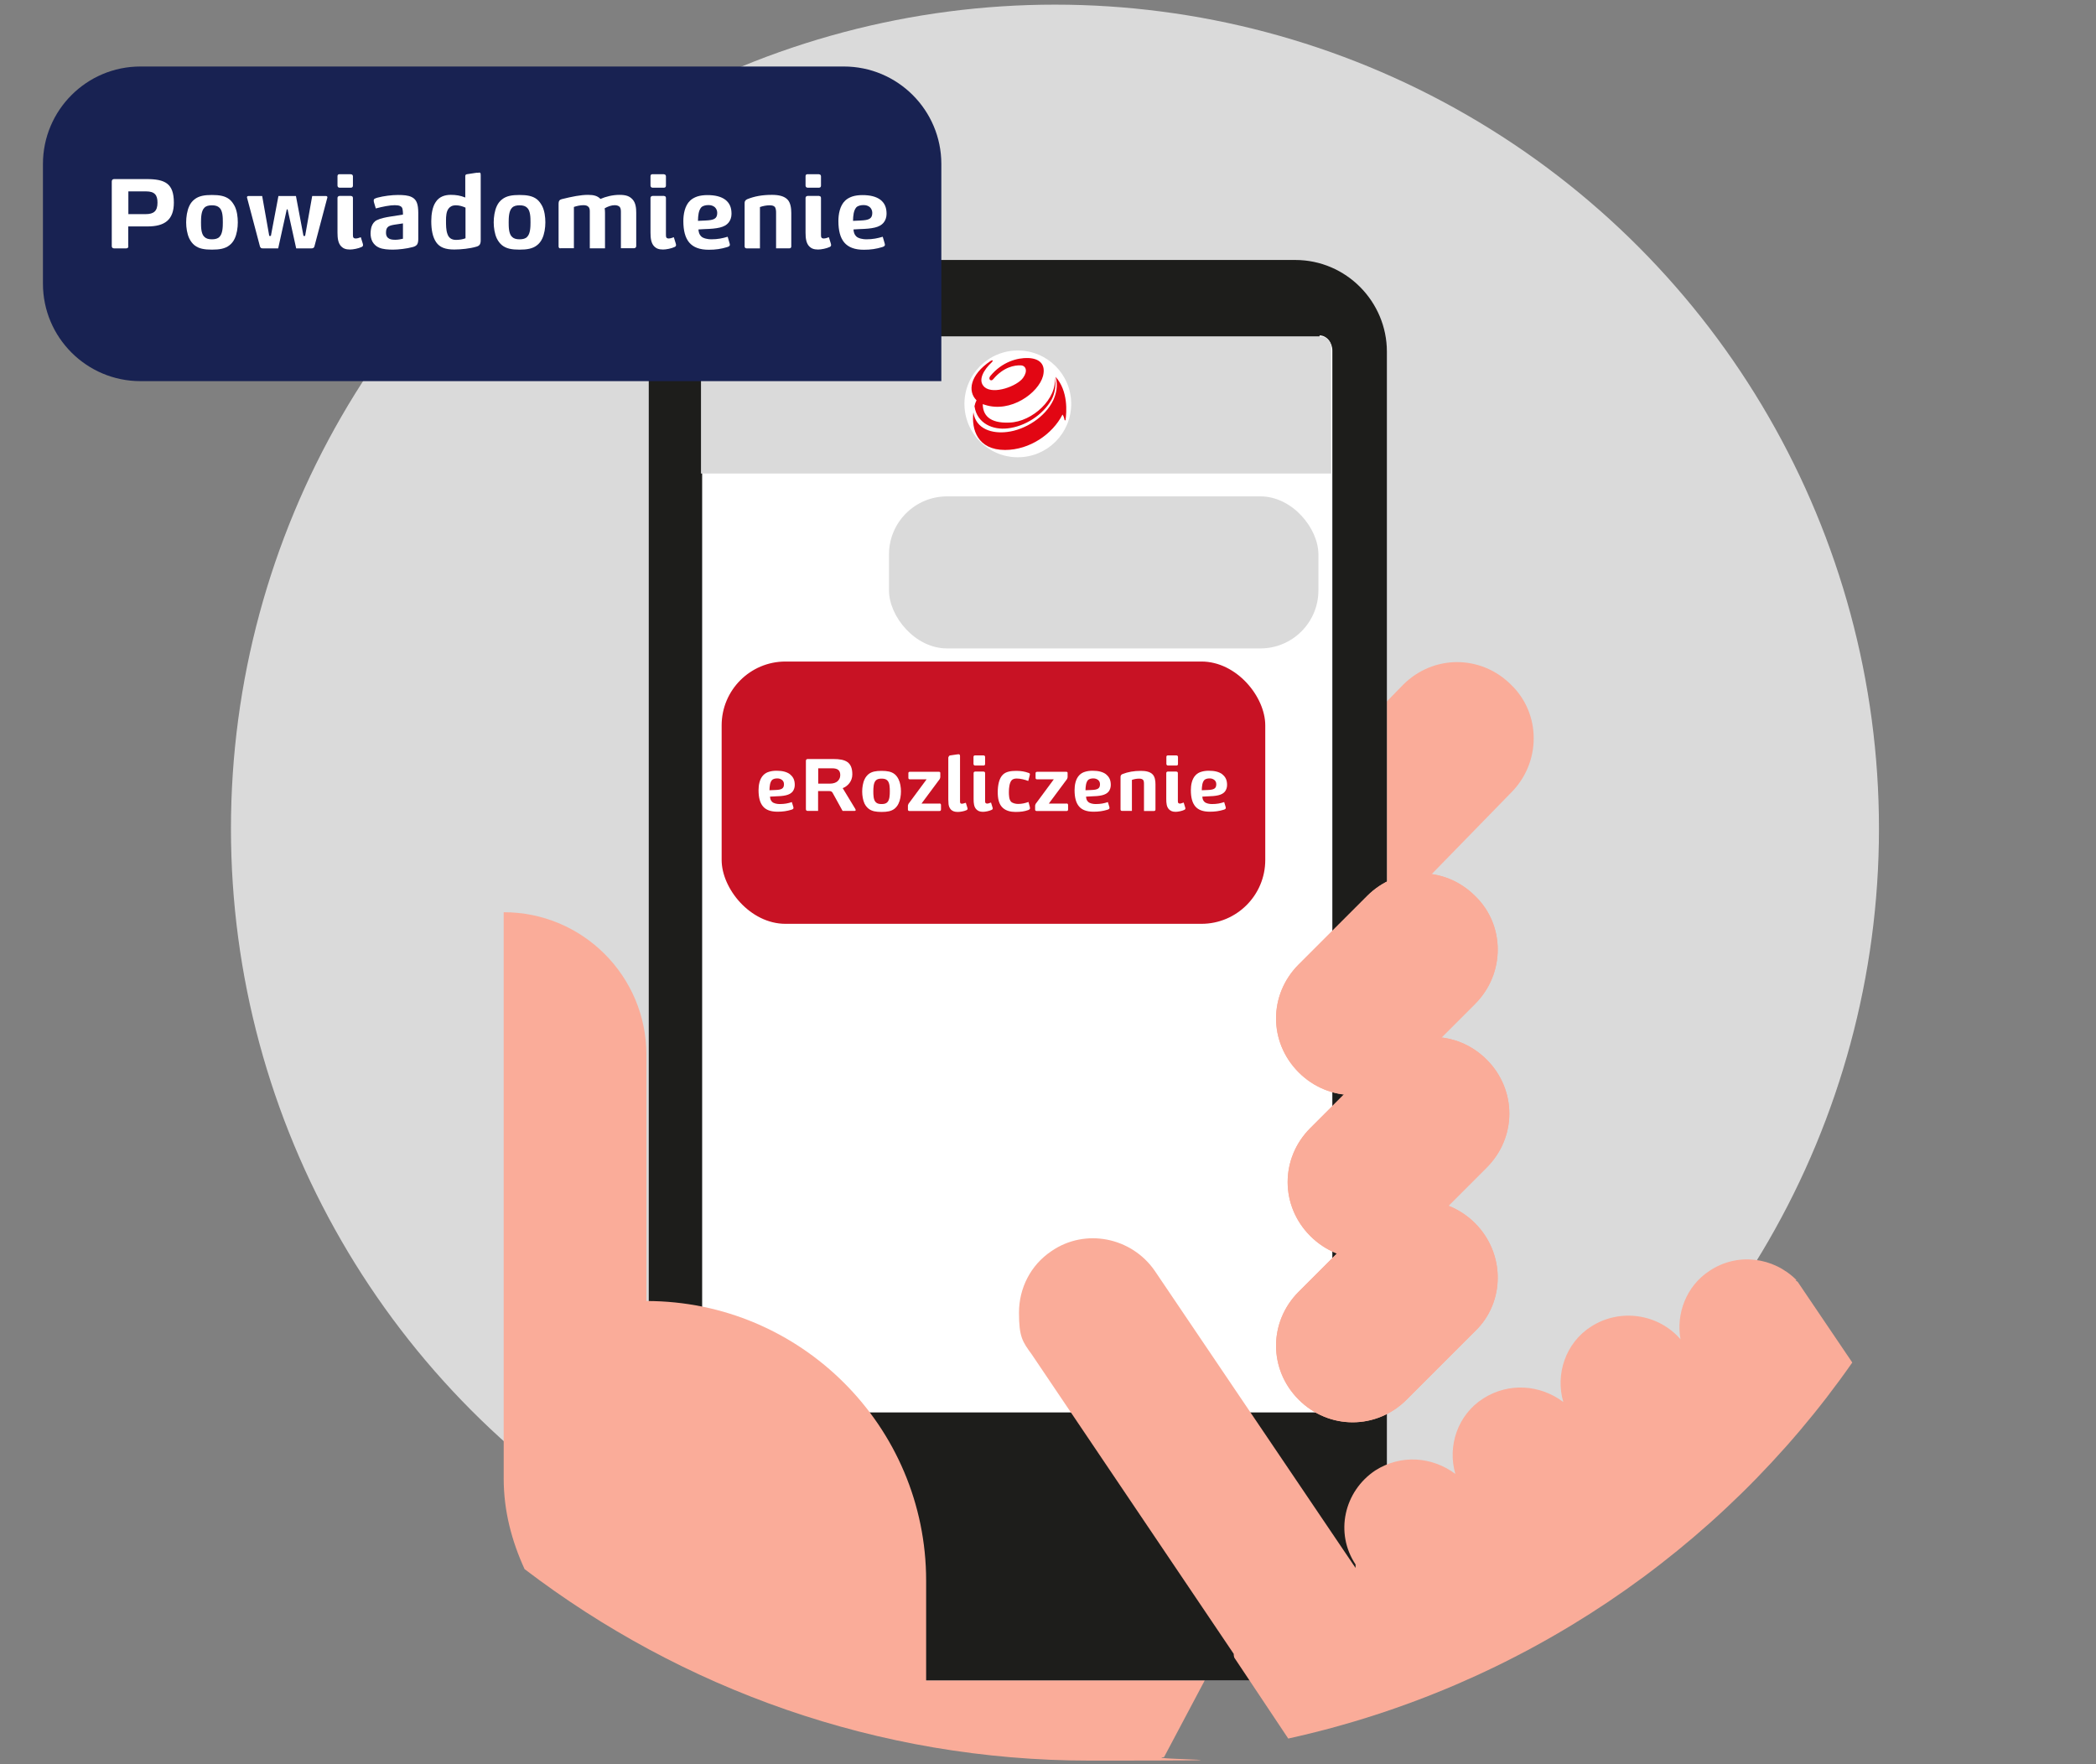 <?xml version="1.0" encoding="UTF-8"?>
<svg id="Layer_1" data-name="Layer 1" xmlns="http://www.w3.org/2000/svg" viewBox="0 0 180.6 152">
  <rect x="0" y="0" width="180.6" height="152" fill="#808080" stroke="none"/>
  <defs>
    <style>
      .cls-1, .cls-2, .cls-3, .cls-4, .cls-5 {
        fill-rule: evenodd;
      }

      .cls-1, .cls-6 {
        fill: #faac99;
      }

      .cls-2 {
        fill: #dfdfea;
      }

      .cls-3 {
        fill: #1d1d1b;
      }

      .cls-4 {
        fill: #e20613;
      }

      .cls-7, .cls-5 {
        fill: #fff;
      }

      .cls-8 {
        fill: none;
        stroke: #aee4f2;
        stroke-miterlimit: 10;
      }

      .cls-9 {
        fill: #182252;
      }

      .cls-10 {
        fill: #dadada;
      }

      .cls-11 {
        fill: #c81224;
      }
    </style>
  </defs>
  <g>
    <circle class="cls-10" cx="90.9" cy="71.4" r="71"/>
    <g>
      <path class="cls-6" d="M130.2,59c-2.6-2.6-6.7-2.6-9.3,0l-26.9,27.6c-2.6,2.6-2.6,6.7,0,9.3,2.6,2.6,6.7,2.6,9.3,0l26.9-27.6c2.6-2.6,2.6-6.8,0-9.3Z"/>
      <path class="cls-2" d="M111.6,144.8h-47.8c-4.3,0-7.9-3.6-7.9-7.9V30.3c0-4.3,3.6-7.9,7.9-7.9h47.8c4.3,0,7.9,3.6,7.9,7.9v106.6c0,4.3-3.5,7.9-7.9,7.9"/>
      <path class="cls-3" d="M119.5,30.3v106.6c0,4.4-3.6,7.9-7.9,7.9h-47.8c-4.3,0-7.9-3.6-7.9-7.9V30.3c0-4.3,3.6-7.9,7.9-7.9h47.8c4.4,0,7.9,3.6,7.9,7.9"/>
      <line class="cls-8" x1="99.4" y1="85.8" x2="76.2" y2="85.8"/>
      <path class="cls-5" d="M113.7,29h-52.1c-.6,0-1.1.6-1.1,1.3v90.1c0,.7.5,1.3,1.1,1.3h52.1c.6,0,1.1-.6,1.1-1.3V30.2c0-.7-.5-1.3-1.1-1.3v.1Z"/>
      <path class="cls-1" d="M127.1,86.5l-5.9,5.9c-2.6,2.6-6.7,2.6-9.3,0-2.6-2.6-2.6-6.7,0-9.3l5.9-5.9c2.6-2.6,6.7-2.6,9.3,0,2.6,2.5,2.6,6.7,0,9.3M127.1,114.7l-5.9,5.9c-2.6,2.6-6.7,2.6-9.3,0-2.6-2.6-2.6-6.7,0-9.3l5.9-5.9c2.6-2.6,6.7-2.6,9.3,0,2.6,2.6,2.6,6.8,0,9.3"/>
      <path class="cls-1" d="M154.8,110.3c-2-2-5.1-2.4-7.5-.8-2,1.3-2.9,3.7-2.5,5.9-1.9-2.2-5.2-2.7-7.7-1.1-2.2,1.4-3.1,4.1-2.4,6.5-2-1.5-4.7-1.7-6.9-.3-2.2,1.4-3.1,4.1-2.4,6.5-2-1.5-4.7-1.7-6.9-.3-2.7,1.8-3.5,5.4-1.7,8.1v.3l-17.3-25.6c-2-2.9-6-3.7-8.9-1.7-1.8,1.2-2.8,3.2-2.8,5.3s.3,2.5,1.1,3.6l17.4,25.8s0,.3.1.4l4.6,6.9c20-4.4,37.3-16.2,48.6-32.4l-4.6-6.8c-.1-.2-.2-.2-.3-.3h.1Z"/>
      <path class="cls-6" d="M128.1,91.3c-2.6-2.6-6.7-2.6-9.3,0l-5.9,5.9c-2.6,2.6-2.6,6.7,0,9.3,2.6,2.6,6.7,2.6,9.3,0l5.9-5.9c2.6-2.6,2.6-6.7,0-9.3Z"/>
    </g>
  </g>
  <rect class="cls-10" x="76.6" y="42.77" width="37" height="13.1" rx="5" ry="5"/>
  <path class="cls-6" d="M79.8,144.8v-8.6c0-13.3-10.8-24.1-24.1-24.1v-21.2c0-6.8-5.5-12.3-12.3-12.3v48.8c0,2.8.7,5.4,1.8,7.8,13.5,10.3,30.4,16.5,48.7,16.5s4.3-.1,6.4-.3l3.5-6.6h-24Z"/>
  <rect class="cls-11" x="62.18" y="57" width="46.84" height="22.6" rx="5.5" ry="5.5"/>
  <path class="cls-10" d="M61.5,29h52.3c.5,0,.9.4.9.9v10.9h-54.3v-10.8c0-.6.5-1,1-1h.1Z"/>
  <circle class="cls-7" cx="87.7" cy="34.8" r="4.6"/>
  <path class="cls-6" d="M128.1,91.3c-2.6-2.6-6.7-2.6-9.3,0l-5.9,5.9c-2.6,2.6-2.6,6.7,0,9.3,2.6,2.6,6.7,2.6,9.3,0l5.9-5.9c2.6-2.6,2.6-6.7,0-9.3Z"/>
  <path class="cls-1" d="M127.1,86.5l-5.9,5.9c-2.6,2.6-6.7,2.6-9.3,0-2.6-2.6-2.6-6.7,0-9.3l5.9-5.9c2.6-2.6,6.7-2.6,9.3,0,2.6,2.5,2.6,6.7,0,9.3M127.1,114.7l-5.9,5.9c-2.6,2.6-6.7,2.6-9.3,0-2.6-2.6-2.6-6.7,0-9.3l5.9-5.9c2.6-2.6,6.7-2.6,9.3,0,2.6,2.6,2.6,6.8,0,9.3"/>
  <path class="cls-9" d="M12.1,5.73h60.61c4.63,0,8.4,3.76,8.4,8.4v18.71H12.1c-4.63,0-8.4-3.76-8.4-8.4v-10.31c0-4.63,3.76-8.4,8.4-8.4Z"/>
  <g>
    <path class="cls-7" d="M68.08,66.73c.3.24.4.53.4.91,0,.23-.08.43-.19.57-.26.31-.73.39-1.55.41l-.39.02c.01.18.05.33.18.45.14.14.44.19.64.19.44,0,.73-.06,1.06-.17l.13.43s.01.06.01.08-.01.06-.03.07c-.03.03-.07.06-.15.08-.39.12-.75.17-1.19.17-.59,0-1-.15-1.26-.46s-.38-.77-.38-1.4c0-.41.08-.98.44-1.32.13-.12.28-.21.46-.26.19-.06.41-.09.65-.09.49,0,.88.09,1.17.31ZM66.8,68.07c.54-.02.75-.12.75-.5,0-.16-.06-.28-.17-.37-.11-.08-.23-.13-.41-.13-.19,0-.37.05-.46.15-.17.2-.2.53-.21.87l.5-.02Z"/>
    <path class="cls-7" d="M70.5,69.87h-.91c-.11,0-.15-.06-.15-.16v-4.15c0-.09.05-.16.15-.16h2.2c1.08,0,1.65.26,1.65,1.33,0,.59-.4,1.02-.83,1.18l1.08,1.78s.04.08.04.1c0,.05-.03.08-.09.08h-1.04l-.86-1.56c-.05-.09-.13-.15-.3-.15h-.95v1.72ZM70.5,67.52h1.02c.28,0,.5-.08.64-.2.13-.12.24-.28.24-.53,0-.41-.21-.59-.7-.59h-1.2v1.33Z"/>
    <path class="cls-7" d="M74.84,69.68c-.14-.11-.26-.26-.35-.44-.14-.3-.2-.7-.2-1.04s.06-.76.21-1.06c.08-.18.21-.33.34-.44.28-.22.64-.28,1.12-.28s.84.06,1.12.28c.14.11.25.26.34.44.15.3.21.7.21,1.05s-.06.75-.21,1.05c-.08.18-.21.33-.34.44-.28.22-.64.28-1.12.28s-.84-.06-1.12-.28ZM76.45,69.13c.21-.2.22-.65.22-.94s0-.75-.22-.95c-.11-.11-.27-.15-.49-.15s-.38.04-.49.15c-.21.2-.22.66-.22.95s0,.74.22.94c.11.11.27.15.49.15s.38-.04.49-.15Z"/>
    <path class="cls-7" d="M80.95,69.23c.08,0,.13.05.13.13v.39c0,.09-.05.13-.14.13h-2.58c-.08,0-.13-.05-.13-.12v-.35s.03-.12.05-.15l1.56-2.11h-1.44c-.08,0-.13-.04-.13-.12v-.41c0-.08.04-.12.13-.12h2.5c.09,0,.13.04.12.13v.34c0,.06-.04.13-.06.17l-1.56,2.1h1.55Z"/>
    <path class="cls-7" d="M81.73,65.24s.02-.08.04-.1c.03-.03.06-.04.1-.05l.61-.09s.09-.01.12-.01c.03,0,.06,0,.08.03.03.03.04.06.04.13v3.93c0,.05.02.12.05.14.03.03.07.03.12.03.02,0,.08,0,.12-.02l.21-.06.14.45s.01.05.01.07c0,.06-.05.1-.1.12-.19.09-.53.15-.74.15-.28,0-.46-.07-.59-.2-.13-.14-.19-.3-.21-.48-.01-.1-.02-.28-.02-.39v-3.64Z"/>
    <path class="cls-7" d="M84.75,65.09c.08,0,.12.05.13.12v.62c0,.08-.05.13-.12.13h-.75c-.08,0-.12-.06-.13-.13v-.61c0-.08.05-.13.12-.13h.75ZM84.76,66.49c.08,0,.12.04.12.13v2.36c0,.07,0,.17.04.21s.08.05.14.05c.06,0,.11-.01.15-.03l.18-.06.12.39s.03.08.03.12c0,.04-.03.09-.09.12-.2.1-.55.17-.75.17-.28,0-.44-.08-.57-.21-.21-.21-.24-.53-.24-.89v-2.24c0-.08.06-.13.15-.13h.73Z"/>
    <path class="cls-7" d="M88.73,69.52s.02.07.02.12c0,.08-.06.12-.16.16-.33.12-.66.16-1.09.16s-.8-.1-1.07-.33c-.38-.32-.46-.86-.46-1.38,0-.57.11-1.2.46-1.52.27-.25.68-.31,1.14-.31.41,0,.74.06,1.07.18.05.02.1.04.1.1,0,.03,0,.06-.01.09l-.13.5c-.28-.11-.68-.21-1-.21-.21,0-.36.06-.45.17-.17.22-.22.63-.22.99,0,.26.01.66.19.84.13.13.4.19.6.19.33,0,.59-.06.9-.17l.11.41Z"/>
    <path class="cls-7" d="M91.9,69.23c.08,0,.13.05.13.13v.39c0,.09-.05.13-.13.13h-2.58c-.08,0-.13-.05-.13-.12v-.35s.03-.12.05-.15l1.56-2.11h-1.44c-.08,0-.13-.04-.13-.12v-.41c0-.08.05-.12.14-.12h2.5c.09,0,.13.04.12.13v.34c0,.06-.04.13-.06.17l-1.56,2.1h1.54Z"/>
    <path class="cls-7" d="M95.31,66.73c.3.24.4.53.4.91,0,.23-.08.43-.19.57-.26.31-.73.39-1.55.41l-.39.02c.01.18.05.33.18.45.14.14.44.19.64.19.44,0,.73-.06,1.06-.17l.13.43s.01.06.01.08-.01.06-.03.07c-.03.03-.07.06-.15.08-.39.12-.75.17-1.19.17-.59,0-1-.15-1.26-.46-.26-.31-.38-.77-.38-1.4,0-.41.08-.98.44-1.32.13-.12.28-.21.46-.26.19-.06.41-.09.65-.09.49,0,.88.09,1.17.31ZM94.03,68.07c.54-.02.75-.12.75-.5,0-.16-.06-.28-.17-.37-.11-.08-.23-.13-.41-.13-.19,0-.37.05-.46.15-.17.2-.2.53-.21.87l.5-.02Z"/>
    <path class="cls-7" d="M96.67,69.87c-.08,0-.12-.05-.12-.13v-2.76c0-.06,0-.12.03-.17s.06-.08.13-.11c.48-.19.99-.28,1.6-.28.42,0,.79.08,1,.3.21.21.25.57.25.87v2.16c0,.08-.04.13-.14.13h-.85v-2.29c0-.06,0-.17-.01-.22-.01-.07-.03-.14-.08-.18-.05-.06-.16-.1-.32-.1-.22,0-.44.04-.63.11v2.67h-.86Z"/>
    <path class="cls-7" d="M101.37,65.09c.08,0,.12.05.13.12v.62c0,.08-.04.13-.12.13h-.75c-.08,0-.12-.06-.13-.13v-.61c0-.08.04-.13.12-.13h.75ZM101.37,66.49c.08,0,.12.04.12.13v2.36c0,.07,0,.17.04.21s.08.05.13.05c.06,0,.11-.01.15-.03l.18-.06.12.39s.03.08.03.12c0,.04-.03.09-.09.12-.2.1-.55.17-.75.17-.28,0-.44-.08-.57-.21-.21-.21-.24-.53-.24-.89v-2.24c0-.08.06-.13.15-.13h.73Z"/>
    <path class="cls-7" d="M105.33,66.73c.3.24.4.53.4.91,0,.23-.08.43-.19.57-.26.31-.73.39-1.55.41l-.39.02c.01.18.05.33.18.45.14.14.44.19.64.19.44,0,.73-.06,1.06-.17l.13.43s.01.06.01.08-.01.06-.03.07c-.03.03-.07.06-.15.08-.39.12-.75.17-1.19.17-.59,0-1-.15-1.26-.46-.26-.31-.38-.77-.38-1.4,0-.41.08-.98.44-1.32.13-.12.28-.21.46-.26.19-.06.41-.09.65-.09.49,0,.88.09,1.17.31ZM104.05,68.07c.54-.02.75-.12.75-.5,0-.16-.06-.28-.17-.37-.11-.08-.23-.13-.41-.13-.19,0-.37.05-.46.15-.17.2-.2.53-.21.87l.5-.02Z"/>
  </g>
  <g>
    <path class="cls-7" d="M11.06,21.22c0,.1-.05.18-.18.18h-1.06c-.1,0-.19-.06-.19-.19v-5.57c0-.14.08-.21.21-.21h2.77c1.61,0,2.37.37,2.37,2.03,0,1.5-.81,2.05-2.27,2.05h-1.66v1.71ZM11.06,18.45h1.49c.71,0,1.02-.27,1.02-.99,0-.63-.22-.97-.98-.97h-1.53v1.96Z"/>
    <path class="cls-7" d="M16.77,21.14c-.19-.15-.34-.35-.46-.59-.19-.4-.27-.93-.27-1.39s.08-1.01.27-1.41c.11-.24.27-.44.46-.58.37-.29.85-.37,1.49-.37s1.13.08,1.5.37c.19.15.33.35.46.59.2.4.27.93.27,1.4s-.08,1-.27,1.4c-.11.24-.27.44-.46.58-.37.29-.85.37-1.5.37s-1.12-.08-1.49-.37ZM18.91,20.41c.28-.27.29-.87.29-1.25s0-1-.29-1.26c-.15-.15-.36-.21-.65-.21s-.51.06-.65.21c-.28.27-.29.88-.29,1.26s0,.99.29,1.25c.15.15.36.21.65.21s.51-.06.65-.21Z"/>
    <path class="cls-7" d="M23.99,16.89h1.51l.65,3.44h.14l.61-3.44h1.19c.08,0,.12.05.12.11,0,.03-.02.09-.03.12l-1.09,4.12c-.02.05-.03.08-.07.11-.05.04-.11.05-.17.05h-1.33l-.74-3.36h-.07l-.74,3.36h-1.33c-.06,0-.12,0-.17-.05-.03-.03-.05-.06-.07-.11l-1.09-4.12s-.03-.09-.03-.12c0-.06.04-.11.12-.11h1.19l.61,3.44h.14l.65-3.44Z"/>
    <path class="cls-7" d="M30.24,15.02c.11,0,.16.07.17.16v.82c0,.1-.06.17-.16.17h-1c-.11,0-.16-.08-.17-.17v-.82c0-.11.06-.17.16-.17h1ZM30.25,16.89c.1,0,.16.06.16.17v3.15c0,.09,0,.22.05.27.04.05.11.07.18.07.08,0,.15-.02.21-.03l.24-.08.16.52c.02.06.03.11.03.16,0,.06-.03.12-.12.16-.27.13-.73.22-1,.22-.38,0-.59-.1-.76-.27-.27-.28-.32-.71-.32-1.19v-2.99c0-.1.08-.17.2-.17h.97Z"/>
    <path class="cls-7" d="M32.67,21.34c-.27-.11-.46-.31-.58-.52-.11-.21-.16-.45-.16-.71,0-.19.04-.46.09-.6.08-.22.22-.43.45-.54.32-.16.8-.25,1.11-.3l1.14-.18c0-.15,0-.29-.03-.44-.02-.15-.09-.24-.2-.29-.11-.06-.29-.08-.48-.08-.42,0-1.03.12-1.63.28l-.15-.5c-.02-.07-.03-.15-.03-.18,0-.14.07-.17.33-.25.52-.14,1.22-.23,1.76-.23.47,0,.89.03,1.18.18.33.16.48.43.54.87.02.16.03.33.03.5v2.22c0,.2-.02.36-.09.48-.08.12-.22.2-.4.24-.5.14-1.25.22-1.68.22s-.88-.03-1.2-.17ZM33.93,19.37c-.24.04-.43.1-.53.21-.1.11-.14.24-.14.48,0,.27.12.43.28.51.15.08.36.09.53.09.21,0,.45-.04.65-.09v-1.32l-.8.12Z"/>
    <path class="cls-7" d="M41.13,14.89c.06,0,.15-.02.15-.02.04,0,.08,0,.1.03.03.03.04.09.04.21v5.61c0,.15-.03.27-.08.35-.06.09-.15.15-.31.19-.54.16-1.31.24-1.89.24-.76,0-1.25-.18-1.56-.63-.3-.44-.42-1.06-.42-1.82,0-.58.1-1.22.37-1.62.3-.49.81-.64,1.31-.64.46,0,.83.06,1.25.23v-1.85c0-.1.06-.15.16-.16l.85-.13ZM39.29,17.69c-.33,0-.5.11-.63.27-.21.26-.23.69-.23,1.03,0,.41,0,.84.12,1.16.1.31.32.52.74.52.3,0,.6-.05.82-.14v-2.64c-.24-.11-.53-.2-.82-.2Z"/>
    <path class="cls-7" d="M43.27,21.14c-.19-.15-.34-.35-.46-.59-.19-.4-.27-.93-.27-1.39s.08-1.01.27-1.41c.11-.24.27-.44.46-.58.37-.29.85-.37,1.49-.37s1.13.08,1.5.37c.19.15.33.35.46.59.2.4.27.93.27,1.4s-.08,1-.27,1.4c-.11.24-.27.44-.46.58-.37.29-.85.37-1.5.37s-1.12-.08-1.49-.37ZM45.42,20.41c.28-.27.29-.87.29-1.25s0-1-.29-1.26c-.15-.15-.36-.21-.65-.21s-.51.06-.65.21c-.28.27-.29.88-.29,1.26s0,.99.29,1.25c.15.15.36.21.65.21s.51-.06.65-.21Z"/>
    <path class="cls-7" d="M48.28,21.4c-.1,0-.15-.07-.15-.17v-3.69c0-.12.02-.19.06-.25.04-.07.14-.11.21-.13.89-.22,1.63-.37,2.26-.37.52,0,.82.09,1.08.35.46-.2,1.05-.35,1.63-.35s.88.11,1.15.41c.26.3.3.74.3,1.14v2.86c0,.1-.07.19-.2.19h-1.12v-3.08c0-.17,0-.35-.1-.48-.09-.09-.23-.15-.44-.15-.28,0-.61.12-.86.27.02.1.03.24.03.4v3.05h-1.31v-3.14c0-.15,0-.33-.12-.44-.08-.09-.22-.14-.42-.14-.31,0-.58.07-.83.15v3.56h-1.16Z"/>
    <path class="cls-7" d="M57.21,15.02c.11,0,.16.07.17.16v.82c0,.1-.06.17-.16.17h-1c-.11,0-.16-.08-.17-.17v-.82c0-.11.06-.17.16-.17h1ZM57.22,16.89c.1,0,.16.06.16.17v3.15c0,.09,0,.22.05.27.04.05.11.07.18.07.08,0,.15-.02.21-.03l.24-.08.16.52c.02.06.03.11.03.16,0,.06-.03.12-.12.16-.27.13-.73.22-1,.22-.38,0-.59-.1-.76-.27-.27-.28-.32-.71-.32-1.19v-2.99c0-.1.08-.17.2-.17h.97Z"/>
    <path class="cls-7" d="M62.5,17.21c.4.32.53.71.53,1.22,0,.3-.1.57-.26.76-.34.41-.97.52-2.07.55l-.52.03c.02.24.07.44.24.6.18.18.59.25.86.25.58,0,.98-.09,1.42-.22l.17.58s.02.08.02.11-.02.08-.03.09c-.03.04-.09.08-.2.11-.52.16-1,.23-1.59.23-.78,0-1.33-.21-1.68-.62-.35-.41-.51-1.03-.51-1.86,0-.54.11-1.31.59-1.76.17-.16.38-.27.61-.35.25-.08.54-.12.87-.12.65,0,1.18.12,1.56.41ZM60.79,19c.72-.03,1.01-.15,1.01-.66,0-.21-.09-.38-.22-.5-.15-.11-.3-.17-.54-.17-.26,0-.5.07-.62.2-.23.27-.27.71-.28,1.16l.66-.03Z"/>
    <path class="cls-7" d="M64.32,21.4c-.1,0-.16-.07-.16-.17v-3.69c0-.08,0-.16.04-.22.03-.06.09-.11.17-.15.64-.26,1.31-.38,2.14-.38.57,0,1.05.1,1.34.4.27.27.33.76.33,1.16v2.88c0,.1-.05.17-.18.17h-1.13v-3.05c0-.08,0-.22-.02-.29-.02-.09-.04-.18-.1-.24-.07-.08-.21-.13-.43-.13-.29,0-.58.06-.84.15v3.56h-1.15Z"/>
    <path class="cls-7" d="M70.57,15.02c.11,0,.16.07.17.16v.82c0,.1-.06.17-.16.17h-1c-.11,0-.16-.08-.17-.17v-.82c0-.11.06-.17.16-.17h1ZM70.58,16.89c.1,0,.16.06.16.17v3.15c0,.09,0,.22.05.27.04.05.11.07.18.07.08,0,.15-.02.21-.03l.24-.08.16.52c.02.06.03.11.03.16,0,.06-.03.12-.12.16-.27.13-.73.22-1,.22-.38,0-.59-.1-.76-.27-.27-.28-.32-.71-.32-1.19v-2.99c0-.1.08-.17.2-.17h.97Z"/>
    <path class="cls-7" d="M75.86,17.21c.4.32.53.71.53,1.22,0,.3-.1.57-.26.76-.34.41-.97.52-2.07.55l-.52.03c.02.24.07.44.24.6.18.18.59.25.86.25.58,0,.98-.09,1.42-.22l.17.58s.02.08.02.11-.02.08-.03.09c-.03.04-.09.08-.2.11-.52.16-1,.23-1.59.23-.78,0-1.33-.21-1.68-.62-.35-.41-.51-1.03-.51-1.86,0-.54.11-1.31.59-1.76.17-.16.38-.27.61-.35.25-.08.54-.12.87-.12.65,0,1.18.12,1.56.41ZM74.15,19c.72-.03,1.01-.15,1.01-.66,0-.21-.09-.38-.22-.5-.15-.11-.3-.17-.54-.17-.26,0-.5.07-.62.2-.23.27-.27.71-.28,1.16l.66-.03Z"/>
  </g>
  <path class="cls-4" d="M83.97,35.02c.22,1.49,1.61,2.04,2.85,1.89,1.49-.16,3.03-1.14,3.79-2.48.26-.49.43-1.26.26-1.93.26,1.83-1.91,3.85-3.89,3.91-1.79.08-2.3-.71-2.3-1.59l.18.06c2.22.73,4.62-1.02,5.01-2.48.26-1.04-.33-1.51-1.26-1.55-.94-.04-2.28.33-3.28,1.55-.22.26.06.53.26.26.88-1.04,1.83-1.2,2.36-1.18.45.02.63.49.2,1.08-.51.71-2.52,1.45-3.3.81-.69-.59-.02-1.57.59-2.14.18-.18.08-.24-.1-.12-1.77,1.2-1.98,2.61-1.2,3.38-.08.16-.14.33-.18.53M90.95,32.45s-.02,0,0,0c.24.81.04,1.51-.2,2.04-.69,1.45-2.42,2.55-3.97,2.73-1.26.16-2.69-.22-2.91-1.69-.18,1.49.37,3.24,2.73,3.24,2.12,0,4.09-1.36,4.95-3.05.06.08.14.24.18.47,0,.04.06.04.08,0,.1-.67.24-2.5-.86-3.73"/>
</svg>